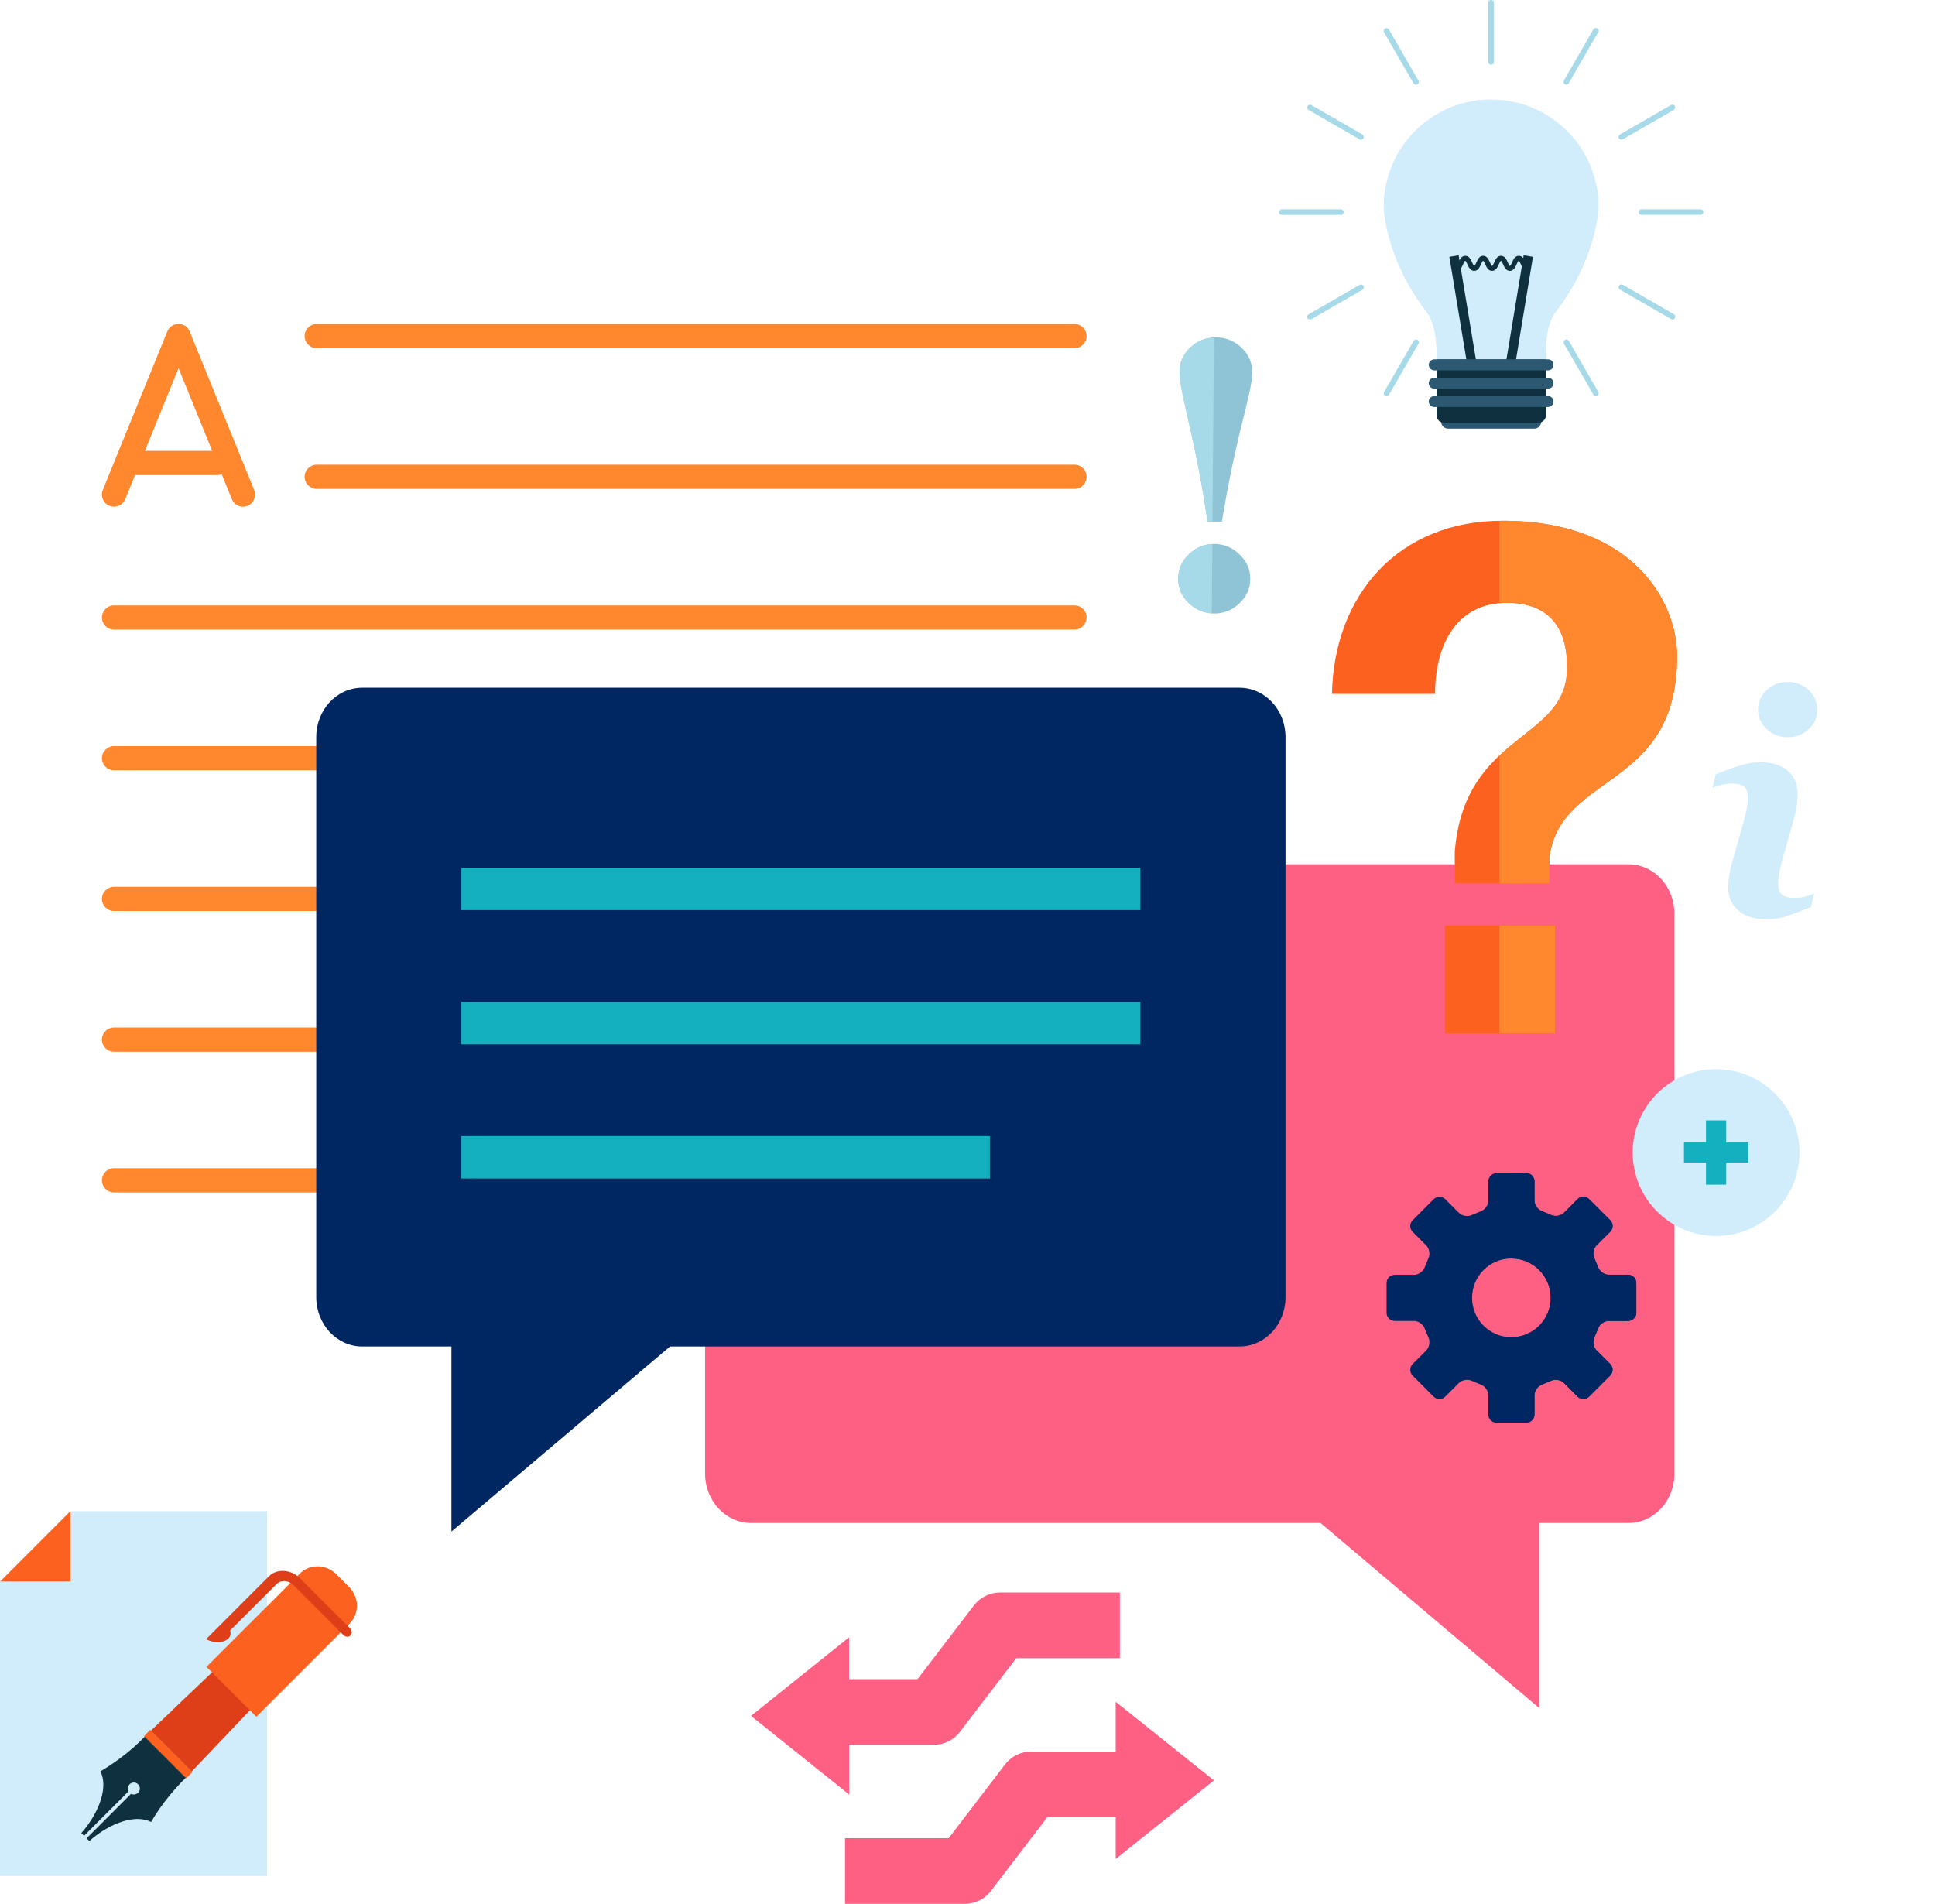 <svg width="311" height="306" viewBox="0 0 311 306" fill="none" xmlns="http://www.w3.org/2000/svg">
<path d="M172.688 55.966H50.911C49.832 55.966 48.965 55.099 48.965 54.02C48.965 52.941 49.832 52.074 50.911 52.074H172.688C173.767 52.074 174.635 52.941 174.635 54.02C174.635 55.088 173.757 55.966 172.688 55.966Z" fill="#FF872E"/>
<path d="M172.688 78.581H50.911C49.832 78.581 48.965 77.714 48.965 76.635C48.965 75.556 49.832 74.689 50.911 74.689H172.688C173.767 74.689 174.635 75.556 174.635 76.635C174.635 77.703 173.757 78.581 172.688 78.581Z" fill="#FF872E"/>
<path d="M172.688 101.196H18.327C17.248 101.196 16.381 100.329 16.381 99.25C16.381 98.171 17.248 97.303 18.327 97.303H172.688C173.767 97.303 174.635 98.171 174.635 99.25C174.635 100.318 173.757 101.196 172.688 101.196Z" fill="#FF872E"/>
<path d="M172.688 123.811H18.327C17.248 123.811 16.381 122.944 16.381 121.865C16.381 120.786 17.248 119.918 18.327 119.918H172.688C173.767 119.918 174.635 120.786 174.635 121.865C174.635 122.933 173.757 123.811 172.688 123.811Z" fill="#FF872E"/>
<path d="M172.688 146.426H18.327C17.248 146.426 16.381 145.559 16.381 144.48C16.381 143.401 17.248 142.533 18.327 142.533H172.688C173.767 142.533 174.635 143.401 174.635 144.48C174.635 145.559 173.757 146.426 172.688 146.426Z" fill="#FF872E"/>
<path d="M172.688 169.041H18.327C17.248 169.041 16.381 168.174 16.381 167.095C16.381 166.016 17.248 165.148 18.327 165.148H172.688C173.767 165.148 174.635 166.016 174.635 167.095C174.635 168.174 173.757 169.041 172.688 169.041Z" fill="#FF872E"/>
<path d="M172.688 191.656H18.327C17.248 191.656 16.381 190.788 16.381 189.709C16.381 188.631 17.248 187.763 18.327 187.763H172.688C173.767 187.763 174.635 188.631 174.635 189.709C174.635 190.788 173.757 191.656 172.688 191.656Z" fill="#FF872E"/>
<path d="M39.063 81.448C38.29 81.448 37.571 80.993 37.264 80.231L28.695 59.182L20.126 80.231C19.724 81.225 18.581 81.701 17.587 81.299C16.593 80.898 16.116 79.755 16.518 78.761L26.886 53.279C27.182 52.55 27.902 52.063 28.684 52.063C29.478 52.063 30.187 52.539 30.483 53.279L40.85 78.761C41.252 79.755 40.776 80.887 39.782 81.299C39.549 81.395 39.306 81.448 39.063 81.448Z" fill="#FF872E"/>
<path d="M34.863 76.36H21.152C20.073 76.36 19.206 75.493 19.206 74.414C19.206 73.335 20.073 72.467 21.152 72.467H34.863C35.942 72.467 36.809 73.335 36.809 74.414C36.809 75.482 35.931 76.36 34.863 76.36Z" fill="#FF872E"/>
<path d="M269.117 236.865C269.117 241.255 265.806 244.787 261.722 244.787H247.388V274.532L212.244 244.787H120.734C116.64 244.787 113.328 241.244 113.328 236.865V146.849C113.328 142.46 116.64 138.916 120.734 138.916H261.722C265.816 138.916 269.117 142.46 269.117 146.849V236.865Z" fill="#FE6083"/>
<path d="M50.827 208.485C50.827 212.864 54.138 216.418 58.221 216.418H72.556V246.162L107.69 216.418H199.21C203.304 216.418 206.615 212.875 206.615 208.485V118.469C206.615 114.09 203.304 110.536 199.21 110.536H58.221C54.127 110.536 50.827 114.08 50.827 118.469V208.485Z" fill="#002762"/>
<path d="M183.267 139.477H74.154V146.278H183.267V139.477Z" fill="#15B0BF"/>
<path d="M183.267 161.034H74.154V167.846H183.267V161.034Z" fill="#15B0BF"/>
<path d="M159.094 182.602H74.154V189.414H159.094V182.602Z" fill="#15B0BF"/>
<path d="M291.577 143.623L291.048 145.802C289.45 146.437 288.17 146.913 287.218 147.241C286.266 147.579 285.155 147.738 283.896 147.738C281.96 147.738 280.447 147.272 279.379 146.32C278.31 145.379 277.771 144.173 277.771 142.724C277.771 142.153 277.813 141.582 277.898 140.989C277.983 140.397 278.109 139.731 278.289 138.99L280.289 131.924C280.469 131.247 280.617 130.602 280.733 129.999C280.86 129.386 280.913 128.836 280.913 128.349C280.913 127.439 280.733 126.815 280.352 126.456C279.971 126.107 279.263 125.927 278.215 125.927C277.697 125.927 277.168 126.011 276.628 126.17C276.089 126.329 275.613 126.487 275.232 126.635L275.761 124.456C277.073 123.917 278.321 123.462 279.517 123.092C280.712 122.711 281.844 122.521 282.912 122.521C284.838 122.521 286.319 122.986 287.366 123.917C288.403 124.837 288.921 126.043 288.921 127.535C288.921 127.831 288.89 128.381 288.816 129.153C288.742 129.925 288.604 130.634 288.414 131.279L286.425 138.324C286.266 138.895 286.118 139.54 285.991 140.259C285.864 140.989 285.801 141.529 285.801 141.91C285.801 142.84 286.012 143.486 286.435 143.824C286.848 144.163 287.578 144.332 288.604 144.332C289.091 144.332 289.641 144.247 290.254 144.078C290.857 143.898 291.302 143.75 291.577 143.623ZM292.085 114.069C292.085 115.296 291.619 116.343 290.688 117.2C289.757 118.068 288.646 118.491 287.335 118.491C286.033 118.491 284.912 118.068 283.97 117.2C283.029 116.333 282.563 115.296 282.563 114.069C282.563 112.842 283.029 111.795 283.97 110.917C284.912 110.05 286.023 109.605 287.335 109.605C288.646 109.605 289.757 110.039 290.688 110.917C291.63 111.784 292.085 112.842 292.085 114.069Z" fill="#D1ECFB"/>
<path d="M246.594 68.892H232.735C232.122 68.892 231.625 68.395 231.625 67.781C231.625 67.168 232.122 66.671 232.735 66.671H246.594C247.208 66.671 247.705 67.168 247.705 67.781C247.705 68.395 247.208 68.892 246.594 68.892Z" fill="#2C5871"/>
<path d="M222.421 33.256C222.421 23.726 230.143 16.004 239.675 16.004C249.207 16.004 256.93 23.726 256.93 33.256C256.93 33.817 256.517 41.792 250.022 50.159C248.117 52.687 248.435 57.764 248.456 57.764C245.779 57.764 243.59 57.764 240.913 57.764C240.098 57.764 239.284 57.764 238.459 57.764C235.782 57.764 233.55 57.764 230.873 57.764C230.895 57.764 231.233 52.687 229.339 50.159C222.823 41.782 222.421 33.817 222.421 33.256Z" fill="#D1ECFB"/>
<path d="M239.665 57.764C236.988 57.764 233.529 57.764 230.852 57.764C230.874 57.764 231.212 52.687 229.318 50.159C222.812 41.782 222.4 33.817 222.4 33.256C222.4 23.726 230.122 16.004 239.654 16.004" fill="#D1ECFB"/>
<path d="M253.259 33.245H251.746C251.746 26.592 246.33 21.176 239.665 21.176V19.674C247.165 19.674 253.259 25.767 253.259 33.245Z" fill="#D1ECFB"/>
<path d="M243.441 59.108L241.939 58.864L244.891 41.031L246.382 41.274L243.441 59.108Z" fill="#0E303F"/>
<path d="M235.899 59.108L232.947 41.274L234.439 41.031L237.39 58.864L235.899 59.108Z" fill="#0E303F"/>
<path d="M245.536 43.538C244.912 43.538 244.648 42.935 244.447 42.49C244.362 42.31 244.193 41.919 244.097 41.919C244.002 41.919 243.833 42.3 243.748 42.49C243.547 42.935 243.283 43.538 242.669 43.538C242.056 43.538 241.781 42.935 241.59 42.49C241.506 42.31 241.336 41.919 241.241 41.919C241.146 41.919 240.977 42.3 240.892 42.49C240.701 42.935 240.426 43.538 239.802 43.538C239.189 43.538 238.914 42.935 238.723 42.49C238.639 42.31 238.469 41.919 238.374 41.919C238.279 41.919 238.11 42.3 238.025 42.49C237.824 42.935 237.559 43.538 236.935 43.538C236.322 43.538 236.047 42.935 235.846 42.49C235.761 42.31 235.592 41.919 235.497 41.919C235.401 41.919 235.232 42.3 235.147 42.49C234.957 42.935 234.682 43.538 234.068 43.538V42.734C234.164 42.734 234.333 42.353 234.417 42.162C234.618 41.718 234.883 41.115 235.507 41.115C236.131 41.115 236.396 41.718 236.597 42.162C236.681 42.342 236.851 42.734 236.946 42.734C237.041 42.734 237.21 42.353 237.295 42.162C237.496 41.718 237.76 41.115 238.374 41.115C238.988 41.115 239.263 41.718 239.464 42.162C239.548 42.342 239.718 42.734 239.813 42.734C239.908 42.734 240.077 42.353 240.162 42.162C240.352 41.718 240.627 41.115 241.241 41.115C241.865 41.115 242.13 41.718 242.331 42.162C242.415 42.342 242.585 42.734 242.68 42.734C242.775 42.734 242.944 42.353 243.029 42.162C243.219 41.718 243.494 41.115 244.108 41.115C244.732 41.115 244.997 41.718 245.198 42.162C245.282 42.342 245.452 42.734 245.547 42.734V43.538H245.536Z" fill="#0E303F"/>
<path d="M248.456 57.775V66.798C248.456 67.411 247.959 67.919 247.335 67.919H232.016C231.402 67.919 230.905 67.411 230.905 66.798V57.775H248.456Z" fill="#0E303F"/>
<path d="M248.805 59.531H230.524C230.038 59.531 229.636 59.139 229.636 58.642C229.636 58.156 230.038 57.754 230.524 57.754H248.805C249.292 57.754 249.683 58.145 249.683 58.642C249.694 59.129 249.292 59.531 248.805 59.531Z" fill="#2C5871"/>
<path d="M248.805 62.471H230.524C230.038 62.471 229.636 62.08 229.636 61.583C229.636 61.096 230.038 60.705 230.524 60.705H248.805C249.292 60.705 249.683 61.096 249.683 61.583C249.694 62.08 249.292 62.471 248.805 62.471Z" fill="#2C5871"/>
<path d="M248.805 65.422H230.524C230.038 65.422 229.636 65.031 229.636 64.534C229.636 64.047 230.038 63.656 230.524 63.656H248.805C249.292 63.656 249.683 64.047 249.683 64.534C249.694 65.02 249.292 65.422 248.805 65.422Z" fill="#2C5871"/>
<path d="M239.665 10.377C239.411 10.377 239.21 10.176 239.21 9.922V0.444C239.21 0.201 239.411 0 239.665 0C239.908 0 240.109 0.201 240.109 0.444V9.922C240.109 10.176 239.908 10.377 239.665 10.377Z" fill="#A6DAE9"/>
<path d="M227.583 13.624C227.425 13.624 227.277 13.54 227.192 13.402L222.453 5.194C222.326 4.982 222.4 4.707 222.622 4.58C222.833 4.453 223.108 4.527 223.235 4.749L227.975 12.958C228.102 13.169 228.028 13.444 227.806 13.571C227.732 13.603 227.657 13.624 227.583 13.624Z" fill="#A6DAE9"/>
<path d="M218.739 22.467C218.665 22.467 218.581 22.446 218.517 22.403L210.308 17.665C210.096 17.538 210.022 17.263 210.149 17.051C210.276 16.84 210.551 16.765 210.763 16.882L218.972 21.621C219.184 21.748 219.258 22.023 219.141 22.234C219.046 22.382 218.898 22.467 218.739 22.467Z" fill="#A6DAE9"/>
<path d="M215.502 34.546H206.023C205.78 34.546 205.568 34.345 205.568 34.092C205.568 33.848 205.769 33.637 206.023 33.637H215.502C215.756 33.637 215.957 33.838 215.957 34.092C215.957 34.345 215.756 34.546 215.502 34.546Z" fill="#A6DAE9"/>
<path d="M210.54 51.365C210.382 51.365 210.233 51.28 210.149 51.143C210.022 50.931 210.096 50.656 210.318 50.529L218.528 45.79C218.739 45.663 219.014 45.737 219.141 45.96C219.268 46.171 219.194 46.446 218.972 46.573L210.762 51.312C210.688 51.344 210.614 51.365 210.54 51.365Z" fill="#A6DAE9"/>
<path d="M222.854 63.677C222.78 63.677 222.696 63.656 222.632 63.614C222.41 63.487 222.336 63.212 222.463 63L227.203 54.792C227.329 54.581 227.605 54.507 227.816 54.623C228.038 54.75 228.112 55.025 227.985 55.236L223.246 63.445C223.161 63.593 223.013 63.677 222.854 63.677Z" fill="#A6DAE9"/>
<path d="M256.496 63.667C256.338 63.667 256.189 63.582 256.105 63.445L251.365 55.236C251.238 55.025 251.312 54.75 251.535 54.623C251.746 54.496 252.021 54.57 252.148 54.792L256.888 63C257.015 63.212 256.941 63.487 256.718 63.614C256.655 63.646 256.57 63.667 256.496 63.667Z" fill="#A6DAE9"/>
<path d="M268.81 51.354C268.736 51.354 268.652 51.333 268.588 51.291L260.379 46.552C260.167 46.425 260.083 46.15 260.21 45.938C260.337 45.727 260.612 45.653 260.823 45.769L269.033 50.508C269.244 50.635 269.318 50.91 269.202 51.122C269.117 51.27 268.969 51.354 268.81 51.354Z" fill="#A6DAE9"/>
<path d="M273.317 34.536H263.838C263.595 34.536 263.383 34.335 263.383 34.081C263.383 33.838 263.584 33.637 263.838 33.637H273.317C273.56 33.637 273.772 33.838 273.772 34.081C273.762 34.324 273.56 34.536 273.317 34.536Z" fill="#A6DAE9"/>
<path d="M260.59 22.456C260.432 22.456 260.284 22.372 260.199 22.234C260.072 22.023 260.146 21.748 260.358 21.621L268.567 16.882C268.779 16.755 269.054 16.829 269.181 17.051C269.308 17.263 269.234 17.538 269.011 17.665L260.802 22.404C260.749 22.435 260.675 22.456 260.59 22.456Z" fill="#A6DAE9"/>
<path d="M251.746 13.613C251.672 13.613 251.598 13.592 251.524 13.55C251.312 13.423 251.238 13.148 251.355 12.936L256.094 4.728C256.221 4.517 256.496 4.442 256.708 4.559C256.919 4.686 256.993 4.961 256.866 5.172L252.127 13.381C252.053 13.529 251.905 13.613 251.746 13.613Z" fill="#A6DAE9"/>
<path d="M239.665 10.377C239.411 10.377 239.21 10.176 239.21 9.922V0.444C239.21 0.201 239.411 0 239.665 0C239.908 0 240.109 0.201 240.109 0.444V9.922C240.109 10.176 239.908 10.377 239.665 10.377Z" fill="#A6DAE9"/>
<path d="M224.167 204.899H227.266C227.986 204.899 228.768 204.349 228.991 203.661L229.572 202.265C229.89 201.62 229.742 200.679 229.234 200.171L227.044 197.981C226.536 197.474 226.536 196.638 227.044 196.13L230.429 192.735C230.937 192.227 231.773 192.227 232.281 192.735L234.481 194.935C234.989 195.443 235.931 195.591 236.576 195.273L237.972 194.692C238.649 194.47 239.21 193.697 239.21 192.968V189.868C239.21 189.16 239.803 188.557 240.522 188.557H245.325C246.044 188.557 246.626 189.149 246.626 189.868V192.968C246.626 193.697 247.187 194.47 247.874 194.692L249.271 195.273C249.927 195.591 250.858 195.443 251.366 194.935L253.555 192.735C254.063 192.227 254.899 192.227 255.407 192.735L258.803 196.13C259.311 196.638 259.311 197.474 258.803 197.981L256.602 200.171C256.094 200.679 255.946 201.62 256.264 202.265L256.846 203.661C257.078 204.349 257.851 204.899 258.57 204.899H261.68C262.4 204.899 262.992 205.491 262.992 206.211V211.002C262.992 211.722 262.4 212.314 261.68 212.314H258.57C257.851 212.314 257.078 212.875 256.846 213.552L256.264 214.958C255.946 215.604 256.105 216.545 256.602 217.053L258.803 219.242C259.311 219.75 259.311 220.586 258.803 221.093L255.407 224.489C254.899 224.997 254.063 224.997 253.555 224.489L251.366 222.289C250.858 221.781 249.916 221.633 249.271 221.95L247.874 222.532C247.187 222.765 246.626 223.537 246.626 224.256V227.355C246.626 228.075 246.044 228.667 245.325 228.667H240.522C239.803 228.667 239.21 228.075 239.21 227.355V224.256C239.21 223.537 238.649 222.765 237.972 222.532L236.576 221.95C235.931 221.633 234.989 221.781 234.481 222.289L232.281 224.489C231.773 224.997 230.937 224.997 230.429 224.489L227.044 221.093C226.536 220.586 226.536 219.75 227.044 219.242L229.234 217.053C229.742 216.545 229.89 215.593 229.572 214.958L228.991 213.552C228.768 212.875 227.986 212.314 227.266 212.314H224.167C223.447 212.314 222.855 211.722 222.855 211.002V206.211C222.855 205.481 223.447 204.899 224.167 204.899ZM242.923 214.927C246.415 214.927 249.239 212.102 249.239 208.601C249.239 205.111 246.415 202.276 242.923 202.276C239.432 202.276 236.597 205.1 236.597 208.601C236.597 212.102 239.432 214.927 242.923 214.927Z" fill="#002762"/>
<path d="M242.86 214.927C242.881 214.927 242.902 214.927 242.923 214.927C246.414 214.927 249.239 212.103 249.239 208.601C249.239 205.111 246.414 202.276 242.923 202.276C242.892 202.276 242.881 202.276 242.86 202.276V188.536H245.325C246.044 188.536 246.626 189.128 246.626 189.847V192.947C246.626 193.676 247.187 194.449 247.874 194.671L249.271 195.252C249.927 195.57 250.858 195.422 251.366 194.914L253.555 192.714C254.063 192.206 254.899 192.206 255.407 192.714L258.803 196.109C259.31 196.617 259.31 197.453 258.803 197.96L256.602 200.15C256.094 200.658 255.946 201.599 256.264 202.244L256.845 203.64C257.078 204.328 257.851 204.878 258.57 204.878H261.68C262.4 204.878 262.992 205.47 262.992 206.19V210.981C262.992 211.701 262.4 212.293 261.68 212.293H258.57C257.851 212.293 257.078 212.854 256.845 213.531L256.264 214.937C255.946 215.583 256.105 216.524 256.602 217.032L258.803 219.221C259.31 219.729 259.31 220.565 258.803 221.072L255.407 224.468C254.899 224.976 254.063 224.976 253.555 224.468L251.366 222.268C250.858 221.76 249.916 221.612 249.271 221.929L247.874 222.511C247.187 222.744 246.626 223.516 246.626 224.235V227.334C246.626 228.054 246.044 228.646 245.325 228.646H242.86V214.927Z" fill="#002762"/>
<path d="M201.263 59.88C201.263 60.694 201.104 61.784 200.797 63.138C200.49 64.492 200.12 66.078 199.665 67.887C199.221 69.611 198.734 71.758 198.173 74.318C197.613 76.889 197.02 80.062 196.386 83.838L194.079 83.817C193.508 79.988 192.968 76.793 192.44 74.255C191.921 71.706 191.456 69.569 191.054 67.845C190.694 66.258 190.355 64.714 190.038 63.191C189.731 61.678 189.583 60.536 189.583 59.785C189.594 58.24 190.186 56.929 191.329 55.839C192.482 54.76 193.857 54.221 195.465 54.231C197.052 54.242 198.417 54.803 199.57 55.903C200.712 57.013 201.284 58.336 201.263 59.88ZM200.945 93.083C200.935 94.606 200.342 95.907 199.178 96.997C198.015 98.076 196.671 98.615 195.127 98.605C193.561 98.594 192.207 98.033 191.064 96.933C189.922 95.833 189.35 94.511 189.361 92.998C189.372 91.475 189.953 90.163 191.117 89.053C192.281 87.953 193.646 87.403 195.211 87.424C196.745 87.434 198.089 87.995 199.231 89.127C200.395 90.238 200.966 91.56 200.945 93.083Z" fill="#8FC4D7"/>
<path d="M194.852 87.445C193.444 87.519 192.196 88.037 191.128 89.042C189.964 90.153 189.382 91.465 189.371 92.988C189.361 94.511 189.922 95.823 191.075 96.923C192.133 97.927 193.36 98.467 194.767 98.552L194.852 87.445Z" fill="#A6DAE9"/>
<path d="M191.042 67.845C191.455 69.579 191.91 71.705 192.428 74.255C192.957 76.804 193.497 79.998 194.068 83.817L194.872 83.827L195.105 54.263C193.645 54.326 192.375 54.834 191.307 55.839C190.164 56.928 189.582 58.23 189.561 59.785C189.551 60.546 189.709 61.678 190.016 63.191C190.344 64.714 190.683 66.269 191.042 67.845Z" fill="#A6DAE9"/>
<path d="M214.074 111.541C214.413 95.421 224.907 83.701 241.474 83.701C262.675 83.701 269.551 96.891 269.551 105.459C269.551 126.995 250.953 124.065 249.028 137.699V141.983H233.815V136.896C235.391 117.401 252.191 119.21 251.852 107.024C251.852 100.159 248.245 96.88 242.267 96.88C234.153 96.88 230.652 103.534 230.652 111.53H214.074V111.541ZM232.228 148.742H249.927V166.111H232.228V148.742Z" fill="#FD6120"/>
<path d="M241.473 83.701C241.315 83.701 241.156 83.722 240.997 83.722V96.954C241.41 96.912 241.833 96.891 242.267 96.891C248.244 96.891 251.852 100.159 251.852 107.035C252.063 114.323 246.128 116.629 240.997 121.463V141.994H249.027V137.71C250.952 124.075 269.55 126.995 269.55 105.469C269.55 96.891 262.674 83.701 241.473 83.701Z" fill="#FF872E"/>
<path d="M249.927 148.742H240.987V166.111H249.927V148.742Z" fill="#FF872E"/>
<path d="M275.814 198.648C283.216 198.648 289.217 192.647 289.217 185.246C289.217 177.844 283.216 171.844 275.814 171.844C268.411 171.844 262.41 177.844 262.41 185.246C262.41 192.647 268.411 198.648 275.814 198.648Z" fill="#D1ECFB"/>
<path d="M280.987 183.617H277.443V180.073H274.195V183.617H270.651V186.864H274.195V190.408H277.443V186.864H280.987V183.617Z" fill="#15B0BF"/>
<path d="M195.105 286.156L179.321 273.527V281.523H165.727C164.087 281.523 162.532 282.285 161.538 283.586L152.471 295.454H135.82V306H155.074C156.714 306 158.269 305.228 159.263 303.927L168.33 292.069H179.321V298.786L195.105 286.156Z" fill="#FE6083"/>
<path d="M120.702 275.79L136.486 288.441V280.434H150.08C151.72 280.434 153.275 279.672 154.27 278.371L163.336 266.514H179.988V255.957H160.723C159.083 255.957 157.528 256.729 156.534 258.03L147.467 269.888H136.476V263.15L120.702 275.79Z" fill="#FE6083"/>
<path d="M0 301.515V270.004V254.212L11.32 242.883H42.909V254.582V270.004V301.515H0Z" fill="#D1ECFB"/>
<path d="M11.32 254.212H0L11.32 242.883V254.212Z" fill="#FD6120"/>
<path d="M0 254.212H11.32L0 265.519V254.212Z" fill="#D1ECFB"/>
<path d="M16.133 284.707C17.371 287.066 16.144 291.107 13.076 294.629L13.51 295.063L13.552 295.02L20.661 287.912C20.471 287.553 20.524 287.087 20.831 286.78C21.211 286.4 21.825 286.41 22.195 286.78C22.576 287.161 22.576 287.775 22.195 288.145C21.888 288.452 21.423 288.505 21.063 288.314L13.965 295.422L13.922 295.465L14.356 295.898C17.879 292.82 21.92 291.593 24.279 292.841C25.104 291.445 26.099 289.985 27.284 288.547C28.458 287.119 29.675 285.86 30.87 284.792C29.685 283.935 28.469 282.909 27.284 281.714C26.088 280.529 25.062 279.302 24.205 278.128C23.137 279.323 21.878 280.55 20.45 281.714C18.99 282.888 17.53 283.893 16.133 284.707Z" fill="#0E303F"/>
<path d="M48.516 266.154C52.621 262.05 46.929 256.348 42.814 260.463C35.768 267.222 31.283 271.422 24.237 278.181C26.427 280.37 28.606 282.549 30.796 284.739C37.546 277.683 41.746 273.199 48.516 266.154Z" fill="#DE3F18"/>
<path d="M24.129 278.042L23.134 279.037L29.919 285.821L30.914 284.826L24.129 278.042Z" fill="#FD6120"/>
<path d="M41.205 275.928L56.207 260.929C57.793 259.342 57.751 256.719 56.101 255.069L54.048 253.017C52.398 251.366 49.774 251.324 48.188 252.911L33.186 267.91L41.205 275.928Z" fill="#FD6120"/>
<path d="M56.25 261.701L48.231 253.683C46.76 252.213 44.507 252.065 43.216 253.355L34.615 261.965L33.123 263.457C34.351 264.144 35.938 264.102 36.678 263.362C37.048 263.002 37.133 262.526 36.985 262.071L44.464 254.593C45.163 253.895 46.369 253.979 47.162 254.772L55.181 262.79C55.52 263.129 56.038 263.161 56.334 262.864C56.63 262.558 56.599 262.039 56.25 261.701Z" fill="#DE3F18"/>
</svg>